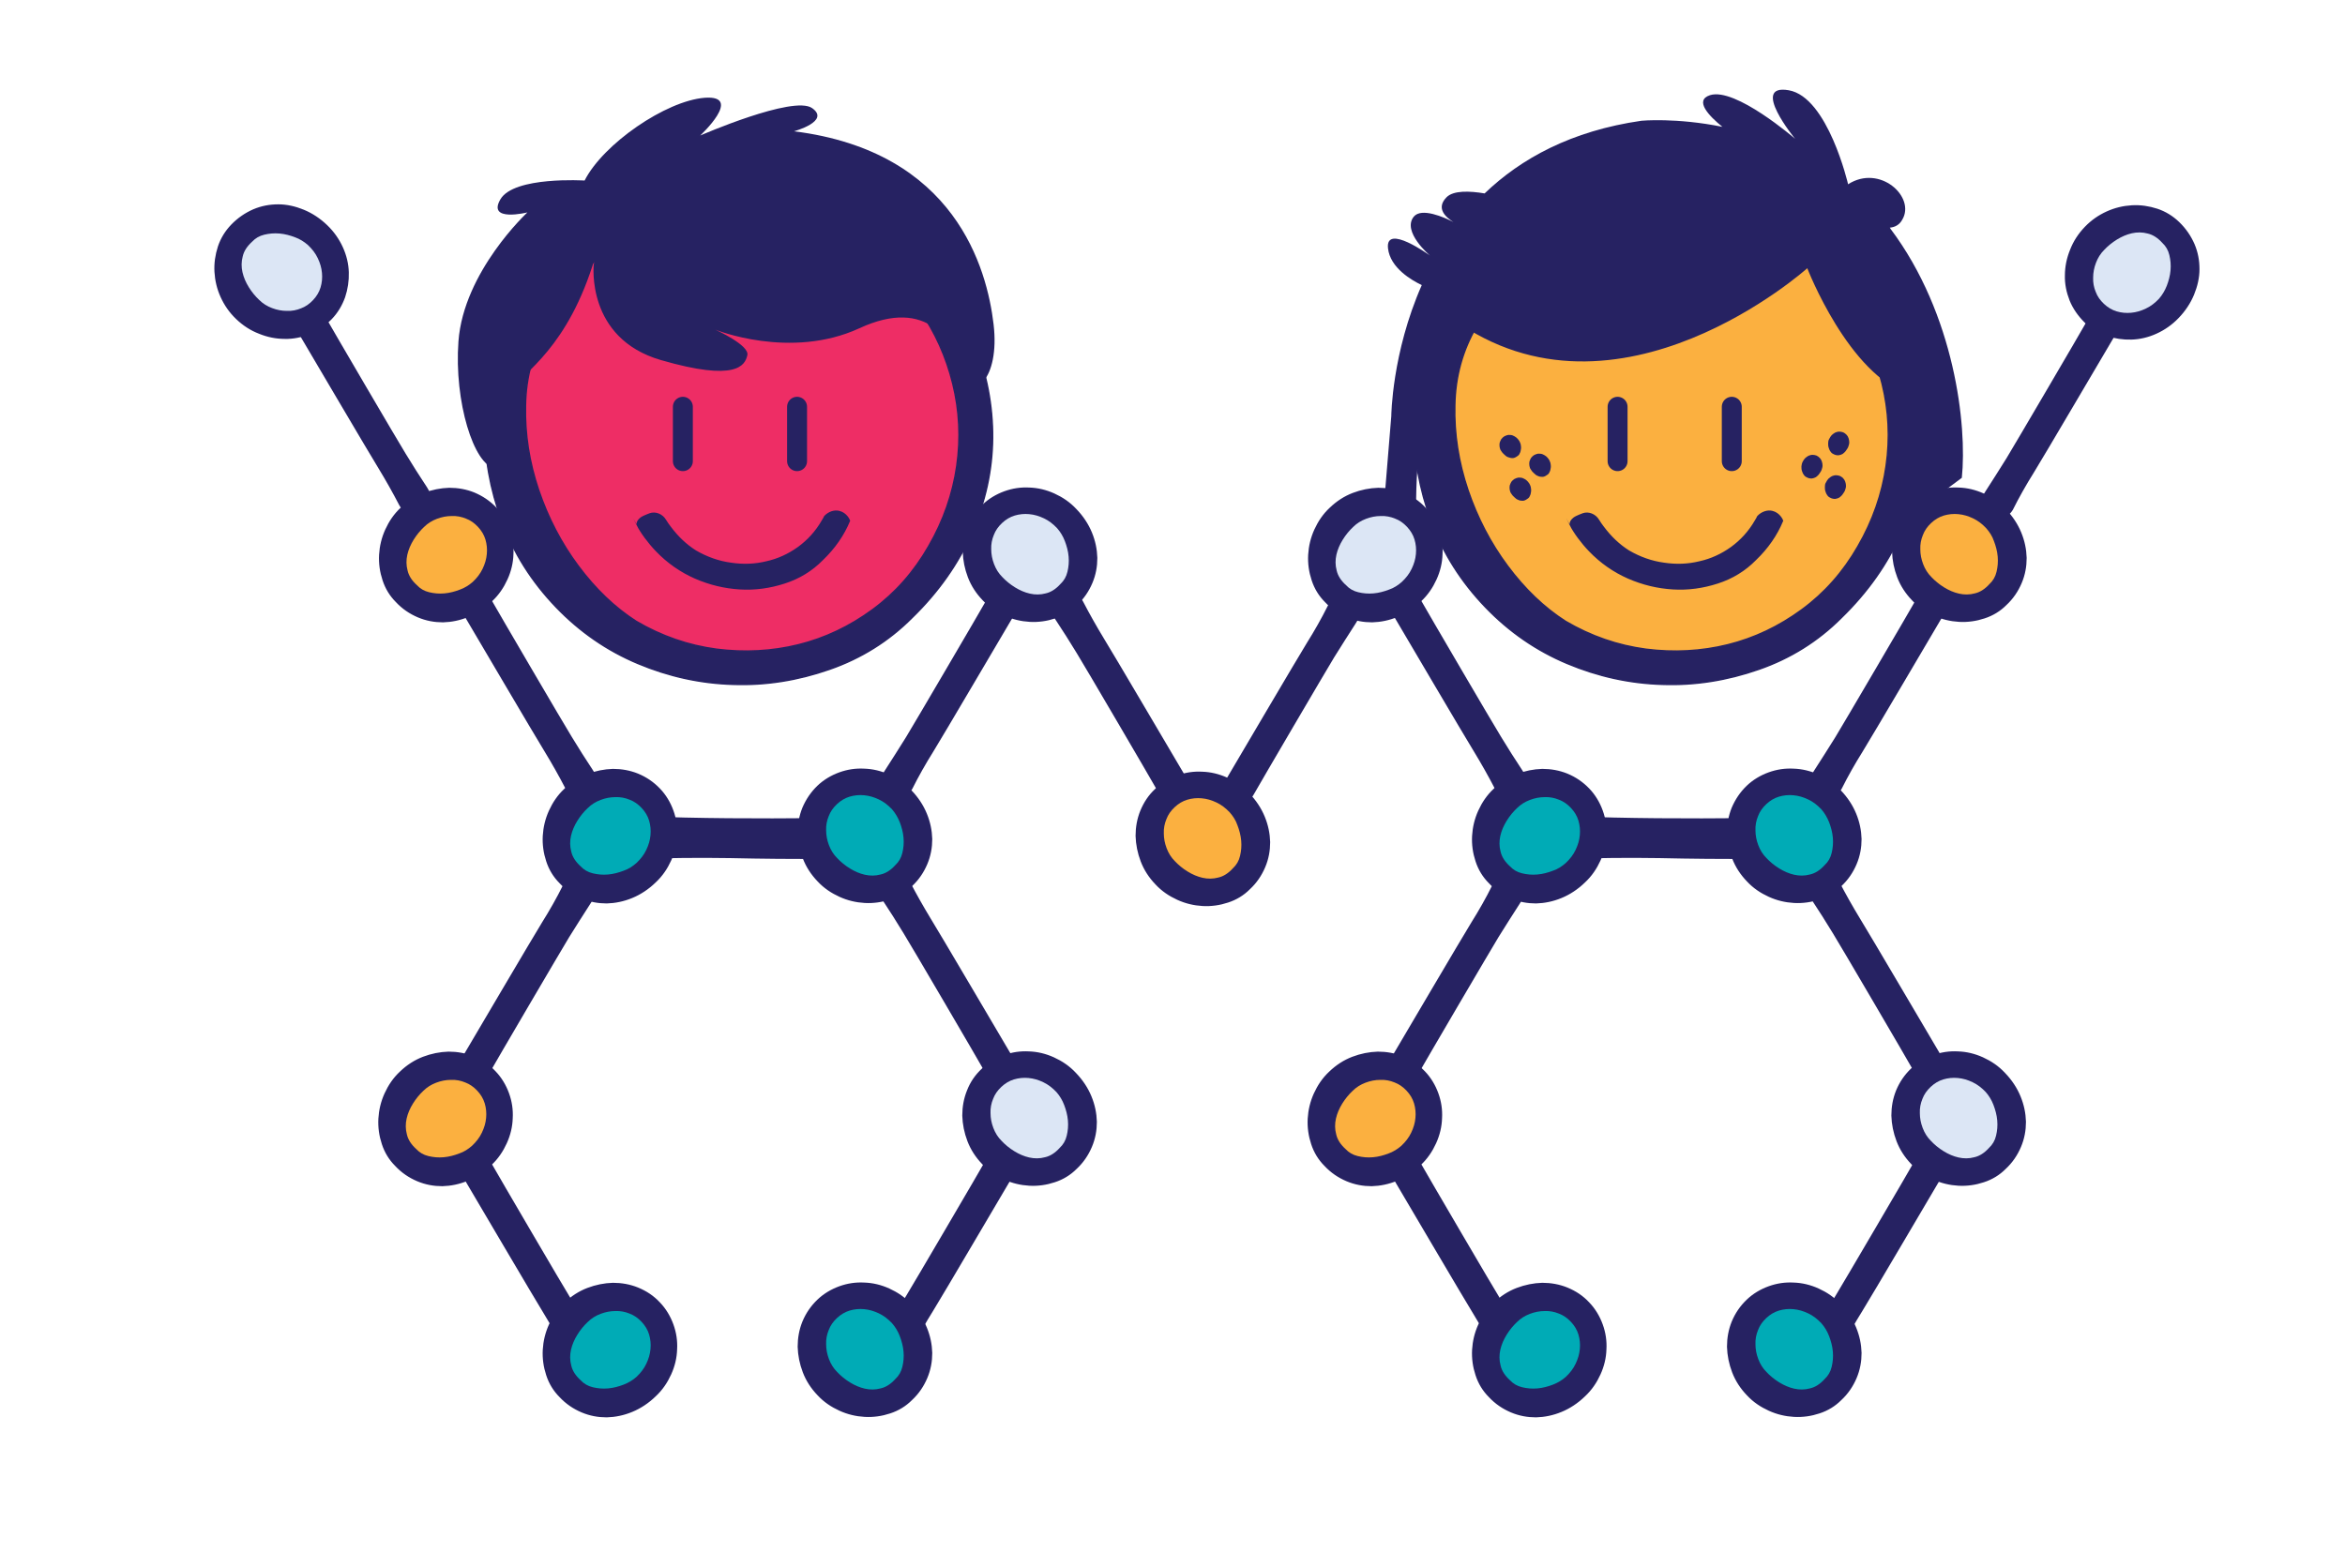 <svg xmlns="http://www.w3.org/2000/svg" xmlns:xlink="http://www.w3.org/1999/xlink" id="Layer_1" x="0px" y="0px" viewBox="0 0 1000 669" style="enable-background:new 0 0 1000 669;" xml:space="preserve"> <style type="text/css"> .st0{fill:#262262;stroke:#262262;stroke-width:3.095;stroke-miterlimit:10;} .st1{fill:#262262;stroke:#262262;stroke-width:2.413;stroke-miterlimit:10;} .st2{fill:#00ABB6;} .st3{fill:#DCE6F5;} .st4{fill:#FBB040;} .st5{fill:#262262;stroke:#262262;stroke-width:0.584;stroke-miterlimit:10;} .st6{fill:#EE2D65;} .st7{fill:#262262;stroke:#262262;stroke-width:1.036;stroke-miterlimit:10;} .st8{fill:#262262;stroke:#262262;stroke-width:8.504;stroke-linecap:round;stroke-miterlimit:10;} .st9{fill:#262262;} </style> <g> <path class="st0" d="M575.3,258.9c0.6,0.3,1.1,0.7,1.6,1c0.5,0.3,0.8,0.8,1,1.2c0.2,0.5,0.2,1,0.1,1.6c-0.1,0.6-0.5,1.4-1.2,2.4 c-3.1,4.8-6.2,9.7-9.2,14.5c-3,4.9-31.5,53.5-34.3,58.5c-1.3,2.3-2.6,3.7-3.8,4.2c-1.2,0.5-2.7,0.1-4.5-1.3 c-0.1-0.2-0.4-0.4-0.8-0.8c-0.4-0.4-0.7-0.9-1-1.4c-0.2-0.6-0.4-1.2-0.4-2s0.2-1.5,0.7-2.4c3.2-5.4,32-54.4,35.2-59.5 c3.2-5.1,6.2-10.4,8.9-15.8c0.5-0.8,1-1.4,1.6-1.7c0.6-0.3,1.2-0.4,1.9-0.3c0.7,0.1,1.3,0.3,2,0.6 C574,258.1,574.7,258.5,575.3,258.9z"></path> <path class="st0" d="M849.3,216.9c-0.6-0.3-1.1-0.7-1.6-1c-0.5-0.3-0.8-0.8-1-1.2c-0.2-0.5-0.2-1-0.1-1.6c0.1-0.6,0.5-1.4,1.2-2.4 c3.1-4.8,6.2-9.7,9.2-14.5c3-4.9,31.5-53.5,34.3-58.5c1.3-2.3,2.6-3.7,3.8-4.2c1.2-0.5,2.7-0.1,4.5,1.3c0.1,0.2,0.4,0.4,0.8,0.8 c0.4,0.4,0.7,0.9,1,1.4c0.2,0.6,0.4,1.2,0.4,2c0,0.7-0.2,1.5-0.7,2.4c-3.2,5.4-32,54.4-35.2,59.5c-3.2,5.1-6.2,10.4-8.9,15.8 c-0.5,0.8-1,1.4-1.6,1.7c-0.6,0.3-1.2,0.4-1.9,0.3c-0.7-0.1-1.3-0.3-2-0.6C850.6,217.6,849.9,217.2,849.3,216.9z"></path> <path class="st0" d="M644.3,577.3c-0.7,0.3-1.4,0.5-2,0.6c-0.7,0.1-1.3,0-1.9-0.3c-0.6-0.3-1.2-0.9-1.6-1.7 c-2.8-5.4-5.8-10.7-8.9-15.8c-3.2-5.1-32-54.1-35.2-59.5c-0.5-0.9-0.7-1.7-0.7-2.4c0-0.7,0.2-1.4,0.4-2c0.2-0.6,0.6-1.1,1-1.4 c0.4-0.4,0.7-0.7,0.8-0.8c1.8-1.4,3.2-1.9,4.5-1.3c1.2,0.5,2.5,1.9,3.8,4.2c2.8,5,31.3,53.7,34.3,58.5c3,4.9,6,9.7,9.2,14.5 c0.6,1,1,1.7,1.2,2.4c0.1,0.6,0.1,1.2-0.1,1.6c-0.2,0.5-0.5,0.9-1,1.2c-0.5,0.3-1,0.7-1.6,1C645.7,576.6,645,576.9,644.3,577.3z"></path> <path class="st0" d="M776.3,574.3c-0.6-0.3-1.1-0.7-1.6-1c-0.5-0.3-0.8-0.8-1-1.2c-0.2-0.5-0.2-1-0.1-1.6c0.1-0.6,0.5-1.4,1.2-2.4 c3.1-4.8,6.2-9.7,9.2-14.5c3-4.9,31.5-53.5,34.3-58.5c1.3-2.3,2.6-3.7,3.8-4.2c1.2-0.5,2.7-0.1,4.5,1.3c0.1,0.2,0.4,0.4,0.8,0.8 c0.4,0.4,0.7,0.9,1,1.4c0.2,0.6,0.4,1.2,0.4,2c0,0.7-0.2,1.5-0.7,2.4c-3.2,5.4-32,54.4-35.2,59.5c-3.2,5.1-6.2,10.4-8.9,15.8 c-0.5,0.8-1,1.4-1.6,1.7c-0.6,0.3-1.2,0.4-1.9,0.3c-0.7-0.1-1.3-0.3-2-0.6C777.6,575.1,776.9,574.7,776.3,574.3z"></path> <path class="st1" d="M659,356c0-1,0.1-1.9,0.2-2.8c0.1-0.8,0.6-1.6,1.2-2.2c0.7-0.6,1.7-1,3-1.3c1.3-0.3,3.3-0.4,5.8-0.3 c12.6,0.4,25.2,0.7,37.7,0.8c12.5,0.1,25.1,0.1,37.7-0.1c5.8,0,9.9,0.6,12.2,1.7c2.4,1.1,3.2,3.4,2.4,6.6c-0.2,0.3-0.4,0.8-0.7,1.6 c-0.3,0.8-0.9,1.6-1.7,2.3c-0.8,0.7-1.9,1.4-3.2,2c-1.3,0.6-3.1,0.9-5.3,0.9c-13.8,0-27.3-0.1-40.5-0.4 c-13.2-0.2-26.5-0.1-39.8,0.4c-2.1,0-3.7-0.3-5-0.8c-1.3-0.5-2.2-1.3-2.8-2.2c-0.6-0.9-1-1.9-1.1-3.1C659,358.2,659,357.1,659,356z "></path> <path class="st0" d="M606.7,217.5c2.4,2.5,4.2,5.5,5.4,8.8s1.7,6.7,1.5,10.1c-0.1,3.4-0.9,6.8-2.4,10.1c-1.5,3.3-3.5,6.3-6.3,8.9 c-2.9,2.8-6.1,4.9-9.5,6.3c-3.4,1.4-6.8,2.1-10.3,2.2c-3.4,0-6.8-0.6-10.1-2c-3.3-1.4-6.3-3.4-8.9-6.2c-2.4-2.4-4.2-5.3-5.3-8.7 c-1.1-3.3-1.6-6.8-1.4-10.3c0.2-3.5,1-6.9,2.5-10.2c1.5-3.3,3.5-6.3,6.2-8.8c2.8-2.7,5.9-4.7,9.3-6c3.4-1.3,6.9-2,10.4-2.1 c3.5,0,6.9,0.6,10.1,1.9C601.3,212.9,604.2,214.8,606.7,217.5z M597.8,248.2c1.8-1.7,3.2-3.5,4.2-5.6c1-2.1,1.6-4.1,1.8-6.3 c0.2-2.1,0-4.2-0.6-6.2c-0.6-2-1.7-3.8-3.2-5.4c-1.5-1.6-3.2-2.8-5.1-3.5c-1.9-0.8-4-1.2-6.1-1.1c-2.1,0-4.2,0.4-6.3,1.2 c-2.1,0.8-3.9,1.9-5.5,3.5c-1.6,1.5-3.1,3.3-4.4,5.4c-1.3,2.1-2.2,4.2-2.7,6.4c-0.5,2.2-0.5,4.5,0.1,6.7c0.5,2.3,1.9,4.4,4,6.3 c1.4,1.5,3.1,2.5,5.2,3c2.1,0.5,4.2,0.7,6.5,0.5c2.3-0.2,4.5-0.8,6.6-1.6C594.4,250.8,596.2,249.6,597.8,248.2z"></path> <path class="st0" d="M606.5,458c2.4,2.5,4.2,5.5,5.4,8.8c1.2,3.3,1.7,6.7,1.5,10.1c-0.1,3.4-0.9,6.8-2.4,10.1 c-1.5,3.3-3.5,6.3-6.3,8.9c-2.9,2.8-6.1,4.9-9.5,6.3c-3.4,1.4-6.8,2.1-10.3,2.2c-3.4,0-6.8-0.6-10.1-2c-3.3-1.4-6.3-3.4-8.9-6.2 c-2.4-2.4-4.2-5.3-5.3-8.7c-1.1-3.3-1.6-6.8-1.4-10.3c0.2-3.5,1-6.9,2.5-10.2c1.5-3.3,3.5-6.3,6.2-8.8c2.8-2.7,5.9-4.7,9.3-6 c3.4-1.3,6.9-2,10.4-2.1c3.5,0,6.9,0.6,10.1,1.9C601,453.4,603.9,455.3,606.5,458z M597.6,488.7c1.8-1.7,3.2-3.5,4.2-5.6 c1-2.1,1.6-4.1,1.8-6.3c0.2-2.1,0-4.2-0.6-6.2c-0.6-2-1.7-3.8-3.2-5.4c-1.5-1.6-3.2-2.8-5.1-3.5c-1.9-0.8-4-1.2-6.1-1.1 c-2.1,0-4.2,0.4-6.3,1.2c-2.1,0.8-3.9,1.9-5.5,3.5c-1.6,1.5-3.1,3.3-4.4,5.4c-1.3,2.1-2.2,4.2-2.7,6.4c-0.5,2.2-0.5,4.5,0.1,6.7 c0.5,2.3,1.9,4.4,4,6.3c1.4,1.5,3.1,2.5,5.2,3c2.1,0.5,4.2,0.7,6.5,0.5c2.3-0.2,4.5-0.8,6.6-1.6C594.1,491.3,596,490.1,597.6,488.7 z"></path> <path class="st0" d="M676.6,337.4c2.4,2.5,4.2,5.5,5.4,8.8s1.7,6.7,1.5,10.1c-0.1,3.4-0.9,6.8-2.4,10.1c-1.5,3.3-3.5,6.3-6.3,8.9 c-2.9,2.8-6.1,4.9-9.5,6.3c-3.4,1.4-6.8,2.1-10.3,2.2c-3.4,0-6.8-0.6-10.1-2c-3.3-1.4-6.3-3.4-8.9-6.2c-2.4-2.4-4.2-5.3-5.3-8.7 c-1.1-3.3-1.6-6.8-1.4-10.3c0.2-3.5,1-6.9,2.5-10.2c1.5-3.3,3.5-6.3,6.2-8.8c2.8-2.7,5.9-4.7,9.3-6c3.4-1.3,6.9-2,10.4-2.1 c3.5,0,6.9,0.6,10.1,1.9C671.2,332.8,674.1,334.8,676.6,337.4z M667.7,368.1c1.8-1.7,3.2-3.5,4.2-5.6c1-2.1,1.6-4.1,1.8-6.3 c0.2-2.1,0-4.2-0.6-6.2c-0.6-2-1.7-3.8-3.2-5.4c-1.5-1.6-3.2-2.8-5.1-3.5c-1.9-0.8-4-1.2-6.1-1.1c-2.1,0-4.2,0.4-6.3,1.2 c-2.1,0.8-3.9,1.9-5.5,3.5c-1.6,1.5-3.1,3.3-4.4,5.4c-1.3,2.1-2.2,4.2-2.7,6.4c-0.5,2.2-0.5,4.5,0.1,6.7c0.5,2.3,1.9,4.4,4,6.3 c1.4,1.5,3.1,2.5,5.2,3c2.1,0.5,4.2,0.7,6.5,0.5c2.3-0.2,4.5-0.8,6.6-1.6C664.3,370.7,666.1,369.5,667.7,368.1z"></path> <path class="st0" d="M816,456.9c2.5-2.4,5.5-4.2,8.8-5.4s6.7-1.7,10.1-1.5c3.4,0.1,6.8,0.9,10.1,2.4c3.3,1.5,6.3,3.5,8.9,6.3 c2.8,2.9,4.9,6.1,6.3,9.5c1.4,3.4,2.1,6.8,2.2,10.3c0,3.4-0.6,6.8-2,10.1c-1.4,3.3-3.4,6.3-6.2,8.9c-2.4,2.4-5.3,4.2-8.7,5.3 c-3.3,1.1-6.8,1.6-10.3,1.4c-3.5-0.2-6.9-1-10.2-2.5c-3.3-1.5-6.3-3.5-8.8-6.2c-2.7-2.8-4.7-5.9-6-9.3c-1.3-3.4-2-6.9-2.1-10.4 c0-3.5,0.6-6.9,1.9-10.1C811.4,462.3,813.4,459.4,816,456.9z M846.8,465.8c-1.7-1.8-3.5-3.2-5.6-4.2c-2.1-1-4.1-1.6-6.3-1.8 c-2.1-0.2-4.2,0-6.2,0.6c-2,0.6-3.8,1.7-5.4,3.2c-1.6,1.5-2.8,3.2-3.5,5.1c-0.8,1.9-1.2,4-1.1,6.1c0,2.1,0.4,4.2,1.2,6.3 c0.8,2.1,1.9,3.9,3.5,5.5c1.5,1.6,3.3,3.1,5.4,4.4c2.1,1.3,4.2,2.2,6.4,2.7c2.2,0.5,4.5,0.5,6.7-0.1c2.3-0.5,4.4-1.9,6.3-4 c1.5-1.4,2.5-3.1,3-5.2c0.5-2.1,0.7-4.2,0.5-6.5c-0.2-2.3-0.8-4.5-1.6-6.6C849.3,469.2,848.2,467.4,846.8,465.8z"></path> <path class="st0" d="M816.3,216.4c2.5-2.4,5.5-4.2,8.8-5.4c3.3-1.2,6.7-1.7,10.1-1.5c3.4,0.1,6.8,0.9,10.1,2.4 c3.3,1.5,6.3,3.5,8.9,6.3c2.8,2.9,4.9,6.1,6.3,9.5c1.4,3.4,2.1,6.8,2.2,10.3c0,3.4-0.6,6.8-2,10.1c-1.4,3.3-3.4,6.3-6.2,8.9 c-2.4,2.4-5.3,4.2-8.7,5.3c-3.3,1.1-6.8,1.6-10.3,1.4c-3.5-0.2-6.9-1-10.2-2.5c-3.3-1.5-6.3-3.5-8.8-6.2c-2.7-2.8-4.7-5.9-6-9.3 c-1.3-3.4-2-6.9-2.1-10.4c0-3.5,0.6-6.9,1.9-10.1C811.7,221.8,813.7,218.9,816.3,216.4z M847,225.3c-1.7-1.8-3.5-3.2-5.6-4.2 c-2.1-1-4.1-1.6-6.3-1.8c-2.1-0.2-4.2,0-6.2,0.6c-2,0.6-3.8,1.7-5.4,3.2c-1.6,1.5-2.8,3.2-3.5,5.1c-0.8,1.9-1.2,4-1.1,6.1 c0,2.1,0.4,4.2,1.2,6.3c0.8,2.1,1.9,3.9,3.5,5.5c1.5,1.6,3.3,3.1,5.4,4.4c2.1,1.3,4.2,2.2,6.4,2.7c2.2,0.5,4.5,0.5,6.7-0.1 c2.3-0.5,4.4-1.9,6.3-4c1.5-1.4,2.5-3.1,3-5.2c0.5-2.1,0.7-4.2,0.5-6.5c-0.2-2.3-0.8-4.5-1.6-6.6 C849.6,228.7,848.4,226.9,847,225.3z"></path> <path class="st0" d="M745.9,336.3c2.5-2.4,5.5-4.2,8.8-5.4s6.7-1.7,10.1-1.5c3.4,0.1,6.8,0.9,10.1,2.4c3.3,1.5,6.3,3.5,8.9,6.3 c2.8,2.9,4.9,6.1,6.3,9.5c1.4,3.4,2.1,6.8,2.2,10.3c0,3.4-0.6,6.8-2,10.1c-1.4,3.3-3.4,6.3-6.2,8.9c-2.4,2.4-5.3,4.2-8.7,5.3 c-3.3,1.1-6.8,1.6-10.3,1.4c-3.5-0.2-6.9-1-10.2-2.5c-3.3-1.5-6.3-3.5-8.8-6.2c-2.7-2.8-4.7-5.9-6-9.3c-1.3-3.4-2-6.9-2.1-10.4 c0-3.5,0.6-6.9,1.9-10.1C741.3,341.8,743.3,338.8,745.9,336.3z M776.7,345.2c-1.7-1.8-3.5-3.2-5.6-4.2c-2.1-1-4.1-1.6-6.3-1.8 c-2.1-0.2-4.2,0-6.2,0.6c-2,0.6-3.8,1.7-5.4,3.2c-1.6,1.5-2.8,3.2-3.5,5.1c-0.8,1.9-1.2,4-1.1,6.1c0,2.1,0.4,4.2,1.2,6.3 c0.8,2.1,1.9,3.9,3.5,5.5c1.5,1.6,3.3,3.1,5.4,4.4c2.1,1.3,4.2,2.2,6.4,2.7c2.2,0.5,4.5,0.5,6.7-0.1c2.3-0.5,4.4-1.9,6.3-4 c1.5-1.4,2.5-3.1,3-5.2c0.5-2.1,0.7-4.2,0.5-6.5c-0.2-2.3-0.8-4.5-1.6-6.6C779.2,348.7,778.1,346.8,776.7,345.2z"></path> <path class="st0" d="M776.3,335.9c-0.6-0.3-1.1-0.7-1.6-1c-0.5-0.3-0.8-0.8-1-1.2c-0.2-0.5-0.2-1-0.1-1.6c0.1-0.6,0.5-1.4,1.2-2.4 c3.1-4.8,6.2-9.7,9.2-14.5c3-4.9,31.5-53.5,34.3-58.5c1.3-2.3,2.6-3.7,3.8-4.2c1.2-0.5,2.7-0.1,4.5,1.3c0.1,0.2,0.4,0.4,0.8,0.8 c0.4,0.4,0.7,0.9,1,1.4c0.2,0.6,0.4,1.2,0.4,2c0,0.7-0.2,1.5-0.7,2.4c-3.2,5.4-32,54.4-35.2,59.5c-3.2,5.1-6.2,10.4-8.9,15.8 c-0.5,0.8-1,1.4-1.6,1.7c-0.6,0.3-1.2,0.4-1.9,0.3c-0.7-0.1-1.3-0.3-2-0.6C777.6,336.7,776.9,336.3,776.3,335.9z"></path> <path class="st0" d="M777.4,375.3c0.7-0.3,1.4-0.5,2-0.6c0.7-0.1,1.3,0,1.9,0.3c0.6,0.3,1.2,0.9,1.6,1.7c2.8,5.4,5.8,10.7,8.9,15.8 c3.2,5.1,32,54.1,35.2,59.5c0.5,0.9,0.7,1.7,0.7,2.4c0,0.7-0.2,1.4-0.4,2c-0.2,0.6-0.6,1.1-1,1.4c-0.4,0.4-0.7,0.7-0.8,0.8 c-1.8,1.4-3.2,1.9-4.5,1.3c-1.2-0.5-2.5-1.9-3.8-4.2c-2.8-5-31.3-53.7-34.3-58.5c-3-4.9-6-9.7-9.2-14.5c-0.6-1-1-1.7-1.2-2.4 c-0.1-0.6-0.1-1.2,0.1-1.6c0.2-0.5,0.5-0.9,1-1.2c0.5-0.3,1-0.7,1.6-1C776,375.9,776.7,375.6,777.4,375.3z"></path> <path class="st0" d="M645.4,378.2c0.6,0.3,1.1,0.7,1.6,1c0.5,0.3,0.8,0.8,1,1.2c0.2,0.5,0.2,1,0.1,1.6c-0.1,0.6-0.5,1.4-1.2,2.4 c-3.1,4.8-6.2,9.7-9.2,14.5c-3,4.9-31.5,53.5-34.3,58.5c-1.3,2.3-2.6,3.7-3.8,4.2c-1.2,0.5-2.7,0.1-4.5-1.3 c-0.1-0.2-0.4-0.4-0.8-0.8c-0.4-0.4-0.7-0.9-1-1.4c-0.2-0.6-0.4-1.2-0.4-2s0.2-1.5,0.7-2.4c3.2-5.4,32-54.4,35.2-59.5 c3.2-5.1,6.2-10.4,8.9-15.8c0.5-0.8,1-1.4,1.6-1.7c0.6-0.3,1.2-0.4,1.9-0.3c0.7,0.1,1.3,0.3,2,0.6 C644.1,377.5,644.7,377.8,645.4,378.2z"></path> <path class="st0" d="M644.3,337c-0.7,0.3-1.4,0.5-2,0.6c-0.7,0.1-1.3,0-1.9-0.3c-0.6-0.3-1.2-0.9-1.6-1.7 c-2.8-5.4-5.8-10.7-8.9-15.8c-3.2-5.1-32-54.1-35.2-59.5c-0.5-0.9-0.7-1.7-0.7-2.4s0.2-1.4,0.4-2c0.2-0.6,0.6-1.1,1-1.4 c0.4-0.4,0.7-0.7,0.8-0.8c1.8-1.4,3.2-1.9,4.5-1.3c1.2,0.5,2.5,1.9,3.8,4.2c2.8,5,31.3,53.7,34.3,58.5c3,4.9,6,9.7,9.2,14.5 c0.6,1,1,1.7,1.2,2.4c0.1,0.6,0.1,1.2-0.1,1.6c-0.2,0.5-0.5,0.9-1,1.2c-0.5,0.3-1,0.7-1.6,1C645.7,336.3,645,336.7,644.3,337z"></path> <path class="st2" d="M776.7,345.2c-1.7-1.8-3.5-3.2-5.6-4.2c-2.1-1-4.1-1.6-6.3-1.8c-2.1-0.2-4.2,0-6.2,0.6c-2,0.6-3.8,1.7-5.4,3.2 c-1.6,1.5-2.8,3.2-3.5,5.1c-0.8,1.9-1.2,4-1.1,6.1c0,2.1,0.4,4.2,1.2,6.3c0.8,2.1,1.9,3.9,3.5,5.5c1.5,1.6,3.3,3.1,5.4,4.4 c2.1,1.3,4.2,2.2,6.4,2.7c2.2,0.5,4.5,0.5,6.7-0.1c2.3-0.5,4.4-1.9,6.3-4c1.5-1.4,2.5-3.1,3-5.2c0.5-2.1,0.7-4.2,0.5-6.5 c-0.2-2.3-0.8-4.5-1.6-6.6C779.2,348.7,778.1,346.8,776.7,345.2z"></path> <path class="st3" d="M846.8,465.8c-1.7-1.8-3.5-3.2-5.6-4.2c-2.1-1-4.1-1.6-6.3-1.8c-2.1-0.2-4.2,0-6.2,0.6c-2,0.6-3.8,1.7-5.4,3.2 c-1.6,1.5-2.8,3.2-3.5,5.1c-0.8,1.9-1.2,4-1.1,6.1c0,2.1,0.4,4.2,1.2,6.3c0.8,2.1,1.9,3.9,3.5,5.5c1.5,1.6,3.3,3.1,5.4,4.4 c2.1,1.3,4.2,2.2,6.4,2.7c2.2,0.5,4.5,0.5,6.7-0.1c2.3-0.5,4.4-1.9,6.3-4c1.5-1.4,2.5-3.1,3-5.2c0.5-2.1,0.7-4.2,0.5-6.5 c-0.2-2.3-0.8-4.5-1.6-6.6C849.3,469.2,848.2,467.4,846.8,465.8z"></path> <path class="st3" d="M597.8,248.2c1.8-1.7,3.2-3.5,4.2-5.6c1-2.1,1.6-4.1,1.8-6.3c0.2-2.1,0-4.2-0.6-6.2c-0.6-2-1.7-3.8-3.2-5.4 c-1.5-1.6-3.2-2.8-5.1-3.5c-1.9-0.8-4-1.2-6.1-1.1c-2.1,0-4.2,0.4-6.3,1.2c-2.1,0.8-3.9,1.9-5.5,3.5c-1.6,1.5-3.1,3.3-4.4,5.4 c-1.3,2.1-2.2,4.2-2.7,6.4c-0.5,2.2-0.5,4.5,0.1,6.7c0.5,2.3,1.9,4.4,4,6.3c1.4,1.5,3.1,2.5,5.2,3c2.1,0.5,4.2,0.7,6.5,0.5 c2.3-0.2,4.5-0.8,6.6-1.6C594.4,250.8,596.2,249.6,597.8,248.2z"></path> <path class="st4" d="M847,225.3c-1.7-1.8-3.5-3.2-5.6-4.2c-2.1-1-4.1-1.6-6.3-1.8c-2.1-0.2-4.2,0-6.2,0.6c-2,0.6-3.8,1.7-5.4,3.2 c-1.6,1.5-2.8,3.2-3.5,5.1c-0.8,1.9-1.2,4-1.1,6.1c0,2.1,0.4,4.2,1.2,6.3c0.8,2.1,1.9,3.9,3.5,5.5c1.5,1.6,3.3,3.1,5.4,4.4 c2.1,1.3,4.2,2.2,6.4,2.7c2.2,0.5,4.5,0.5,6.7-0.1c2.3-0.5,4.4-1.9,6.3-4c1.5-1.4,2.5-3.1,3-5.2c0.5-2.1,0.7-4.2,0.5-6.5 c-0.2-2.3-0.8-4.5-1.6-6.6C849.6,228.7,848.4,226.9,847,225.3z"></path> <path class="st4" d="M597.6,488.7c1.8-1.7,3.2-3.5,4.2-5.6c1-2.1,1.6-4.1,1.8-6.3c0.2-2.1,0-4.2-0.6-6.2c-0.6-2-1.7-3.8-3.2-5.4 c-1.5-1.6-3.2-2.8-5.1-3.5c-1.9-0.8-4-1.2-6.1-1.1c-2.1,0-4.2,0.4-6.3,1.2c-2.1,0.8-3.9,1.9-5.5,3.5c-1.6,1.5-3.1,3.3-4.4,5.4 c-1.3,2.1-2.2,4.2-2.7,6.4c-0.5,2.2-0.5,4.5,0.1,6.7c0.5,2.3,1.9,4.4,4,6.3c1.4,1.5,3.1,2.5,5.2,3c2.1,0.5,4.2,0.7,6.5,0.5 c2.3-0.2,4.5-0.8,6.6-1.6C594.1,491.3,596,490.1,597.6,488.7z"></path> <path class="st0" d="M884,127.6c-1.3-3.3-2-6.7-1.9-10.1c0-3.5,0.7-7,2.1-10.4c1.3-3.4,3.3-6.5,6-9.3c2.6-2.7,5.5-4.7,8.8-6.2 c3.3-1.5,6.7-2.3,10.2-2.5c3.5-0.2,6.9,0.3,10.3,1.4c3.3,1.1,6.2,2.9,8.7,5.3c2.8,2.7,4.8,5.7,6.2,8.9c1.4,3.3,2,6.6,2,10.1 c0,3.4-0.8,6.9-2.2,10.3c-1.4,3.4-3.5,6.6-6.3,9.5c-2.6,2.7-5.6,4.8-8.9,6.3c-3.3,1.5-6.7,2.3-10.1,2.4c-3.4,0.1-6.8-0.4-10.1-1.5 c-3.3-1.2-6.2-2.9-8.8-5.4C887.3,133.7,885.3,130.8,884,127.6z M924.1,121.8c0.9-2.1,1.4-4.3,1.6-6.6c0.2-2.3,0-4.4-0.5-6.5 c-0.5-2.1-1.6-3.8-3-5.2c-2-2.1-4.1-3.5-6.3-4c-2.3-0.5-4.5-0.6-6.7-0.1s-4.4,1.4-6.4,2.7c-2.1,1.3-3.9,2.8-5.4,4.4 c-1.5,1.6-2.7,3.5-3.5,5.5c-0.8,2.1-1.2,4.2-1.2,6.3c0,2.1,0.4,4.2,1.1,6.1c0.8,1.9,2,3.6,3.5,5.1c1.6,1.5,3.4,2.5,5.4,3.2 c2,0.6,4.1,0.8,6.2,0.6c2.1-0.2,4.2-0.8,6.3-1.8c2.1-1,3.9-2.4,5.6-4.2C922.1,125.8,923.2,123.9,924.1,121.8z"></path> <path class="st3" d="M920.7,127.4c-1.7,1.8-3.5,3.2-5.6,4.2c-2.1,1-4.1,1.6-6.3,1.8c-2.1,0.2-4.2,0-6.2-0.6c-2-0.6-3.8-1.7-5.4-3.2 c-1.6-1.5-2.8-3.2-3.5-5.1c-0.8-1.9-1.2-4-1.1-6.1c0-2.1,0.4-4.2,1.2-6.3c0.8-2.1,1.9-3.9,3.5-5.5c1.5-1.6,3.3-3.1,5.4-4.4 c2.1-1.3,4.2-2.2,6.4-2.7s4.5-0.5,6.7,0.1c2.3,0.5,4.4,1.9,6.3,4c1.5,1.4,2.5,3.1,3,5.2c0.5,2.1,0.7,4.2,0.5,6.5 c-0.2,2.3-0.8,4.5-1.6,6.6C923.2,123.9,922.1,125.8,920.7,127.4z"></path> <path class="st2" d="M667.7,368.1c1.8-1.7,3.2-3.5,4.2-5.6c1-2.1,1.6-4.1,1.8-6.3c0.2-2.1,0-4.2-0.6-6.2c-0.6-2-1.7-3.8-3.2-5.4 c-1.5-1.6-3.2-2.8-5.1-3.5c-1.9-0.8-4-1.2-6.1-1.1c-2.1,0-4.2,0.4-6.3,1.2c-2.1,0.8-3.9,1.9-5.5,3.5c-1.6,1.5-3.1,3.3-4.4,5.4 c-1.3,2.1-2.2,4.2-2.7,6.4c-0.5,2.2-0.5,4.5,0.1,6.7c0.5,2.3,1.9,4.4,4,6.3c1.4,1.5,3.1,2.5,5.2,3c2.1,0.5,4.2,0.7,6.5,0.5 c2.3-0.2,4.5-0.8,6.6-1.6C664.3,370.7,666.1,369.5,667.7,368.1z"></path> <path class="st0" d="M676.6,556.6c2.4,2.5,4.2,5.5,5.4,8.8s1.7,6.7,1.5,10.1c-0.1,3.4-0.9,6.8-2.4,10.1c-1.5,3.3-3.5,6.3-6.3,8.9 c-2.9,2.8-6.1,4.9-9.5,6.3c-3.4,1.4-6.8,2.1-10.3,2.2c-3.4,0-6.8-0.6-10.1-2c-3.3-1.4-6.3-3.4-8.9-6.2c-2.4-2.4-4.2-5.3-5.3-8.7 c-1.1-3.3-1.6-6.8-1.4-10.3c0.2-3.5,1-6.9,2.5-10.2c1.5-3.3,3.5-6.3,6.2-8.8c2.8-2.7,5.9-4.7,9.3-6c3.4-1.3,6.9-2,10.4-2.1 c3.5,0,6.9,0.6,10.1,1.9C671.2,552,674.1,553.9,676.6,556.6z M667.7,587.3c1.8-1.7,3.2-3.5,4.2-5.6c1-2.1,1.6-4.1,1.8-6.3 c0.2-2.1,0-4.2-0.6-6.2c-0.6-2-1.7-3.8-3.2-5.4c-1.5-1.6-3.2-2.8-5.1-3.5c-1.9-0.8-4-1.2-6.1-1.1c-2.1,0-4.2,0.4-6.3,1.2 c-2.1,0.8-3.9,1.9-5.5,3.5c-1.6,1.5-3.1,3.3-4.4,5.4c-1.3,2.1-2.2,4.2-2.7,6.4c-0.5,2.2-0.5,4.5,0.1,6.7c0.5,2.3,1.9,4.4,4,6.3 c1.4,1.5,3.1,2.5,5.2,3c2.1,0.5,4.2,0.7,6.5,0.5c2.3-0.2,4.5-0.8,6.6-1.6C664.3,589.8,666.1,588.7,667.7,587.3z"></path> <path class="st0" d="M745.9,555.5c2.5-2.4,5.5-4.2,8.8-5.4s6.7-1.7,10.1-1.5c3.4,0.1,6.8,0.9,10.1,2.4c3.3,1.5,6.3,3.5,8.9,6.3 c2.8,2.9,4.9,6.1,6.3,9.5c1.4,3.4,2.1,6.8,2.2,10.3c0,3.4-0.6,6.8-2,10.1c-1.4,3.3-3.4,6.3-6.2,8.9c-2.4,2.4-5.3,4.2-8.7,5.3 c-3.3,1.1-6.8,1.6-10.3,1.4c-3.5-0.2-6.9-1-10.2-2.5c-3.3-1.5-6.3-3.5-8.8-6.2c-2.7-2.8-4.7-5.9-6-9.3c-1.3-3.4-2-6.9-2.1-10.4 c0-3.5,0.6-6.9,1.9-10.1C741.3,560.9,743.3,558,745.9,555.5z M776.7,564.4c-1.7-1.8-3.5-3.2-5.6-4.2c-2.1-1-4.1-1.6-6.3-1.8 c-2.1-0.2-4.2,0-6.2,0.6c-2,0.6-3.8,1.7-5.4,3.2c-1.6,1.5-2.8,3.2-3.5,5.1c-0.8,1.9-1.2,4-1.1,6.1c0,2.1,0.4,4.2,1.2,6.3 c0.8,2.1,1.9,3.9,3.5,5.5c1.5,1.6,3.3,3.1,5.4,4.4c2.1,1.3,4.2,2.2,6.4,2.7c2.2,0.5,4.5,0.5,6.7-0.1c2.3-0.5,4.4-1.9,6.3-4 c1.5-1.4,2.5-3.1,3-5.2c0.5-2.1,0.7-4.2,0.5-6.5c-0.2-2.3-0.8-4.5-1.6-6.6C779.2,567.8,778.1,566,776.7,564.4z"></path> <path class="st2" d="M776.7,564.4c-1.7-1.8-3.5-3.2-5.6-4.2c-2.1-1-4.1-1.6-6.3-1.8c-2.1-0.2-4.2,0-6.2,0.6c-2,0.6-3.8,1.7-5.4,3.2 c-1.6,1.5-2.8,3.2-3.5,5.1c-0.8,1.9-1.2,4-1.1,6.1c0,2.1,0.4,4.2,1.2,6.3c0.8,2.1,1.9,3.9,3.5,5.5c1.5,1.6,3.3,3.1,5.4,4.4 c2.1,1.3,4.2,2.2,6.4,2.7c2.2,0.5,4.5,0.5,6.7-0.1c2.3-0.5,4.4-1.9,6.3-4c1.5-1.4,2.5-3.1,3-5.2c0.5-2.1,0.7-4.2,0.5-6.5 c-0.2-2.3-0.8-4.5-1.6-6.6C779.2,567.8,778.1,566,776.7,564.4z"></path> <path class="st2" d="M667.7,587.3c1.8-1.7,3.2-3.5,4.2-5.6c1-2.1,1.6-4.1,1.8-6.3c0.2-2.1,0-4.2-0.6-6.2c-0.6-2-1.7-3.8-3.2-5.4 c-1.5-1.6-3.2-2.8-5.1-3.5c-1.9-0.8-4-1.2-6.1-1.1c-2.1,0-4.2,0.4-6.3,1.2c-2.1,0.8-3.9,1.9-5.5,3.5c-1.6,1.5-3.1,3.3-4.4,5.4 c-1.3,2.1-2.2,4.2-2.7,6.4c-0.5,2.2-0.5,4.5,0.1,6.7c0.5,2.3,1.9,4.4,4,6.3c1.4,1.5,3.1,2.5,5.2,3c2.1,0.5,4.2,0.7,6.5,0.5 c2.3-0.2,4.5-0.8,6.6-1.6C664.3,589.8,666.1,588.7,667.7,587.3z"></path> <path class="st4" d="M667.6,265c10.9,6.4,22.3,10.3,34.3,11.9c11.9,1.5,23.6,0.9,34.9-1.9c11.3-2.8,21.8-7.8,31.5-14.9 c9.7-7.1,17.7-16.1,24-27.1c6.3-10.9,10.3-22.4,12-34.3c1.7-11.9,1.1-23.6-1.7-35c-2.8-11.4-7.5-22-14.3-31.7 c-6.7-9.7-15.1-17.5-25.1-23.4c-10-5.9-21.2-10.4-33.7-13.6c-12.5-3.2-24.8-4-37-2.5s-23.8,5.8-34.9,13 c-11.1,7.2-20.4,18.5-27.9,33.7c-6,10.2-9.1,21.5-9.3,33.7c-0.3,12.2,1.6,24.2,5.6,36.1c4,11.8,9.6,22.6,16.9,32.4 C650.2,251.2,658.4,259.1,667.6,265z"></path> <path class="st5" d="M635.9,105c10.3-10,22.2-17.4,35.5-22.3c13.3-4.9,26.8-7.2,40.5-7c13.7,0.3,27.2,3.1,40.3,8.6 c13.1,5.5,24.8,13.6,35.1,24.2c11,11.4,19.2,23.9,24.5,37.4c5.3,13.5,7.9,27.2,7.8,40.9c-0.1,13.8-3.1,27.2-8.8,40.4 c-5.8,13.2-14.3,25.3-25.6,36.3c-10,10-21.7,17.3-35.2,22c-13.5,4.7-27.2,6.9-41.1,6.4c-13.9-0.4-27.5-3.4-40.6-8.9 c-13.1-5.5-24.7-13.5-34.8-24c-10.4-10.8-18.2-23.1-23.2-36.7c-5-13.6-7.5-27.4-7.3-41.4c0.1-13.9,3-27.5,8.6-40.7 C617,127.2,625.2,115.4,635.9,105z M667.6,265c10.9,6.4,22.3,10.3,34.3,11.9c11.9,1.5,23.6,0.9,34.9-1.9 c11.3-2.8,21.8-7.8,31.5-14.9c9.7-7.1,17.7-16.1,24-27.1c6.3-10.9,10.3-22.4,12-34.3c1.7-11.9,1.1-23.6-1.7-35 c-2.8-11.4-7.5-22-14.3-31.7c-6.7-9.7-15.1-17.5-25.1-23.4c-10-5.9-21.2-10.4-33.7-13.6c-12.5-3.2-24.8-4-37-2.5s-23.8,5.8-34.9,13 c-11.1,7.2-20.4,18.5-27.9,33.7c-6,10.2-9.1,21.5-9.3,33.7c-0.3,12.2,1.6,24.2,5.6,36.1c4,11.8,9.6,22.6,16.9,32.4 C650.2,251.2,658.4,259.1,667.6,265z"></path> <path class="st0" d="M177.1,216.1c-0.7,0.3-1.4,0.5-2,0.6c-0.7,0.1-1.3,0-1.9-0.3c-0.6-0.3-1.2-0.9-1.6-1.7 c-2.8-5.4-5.8-10.7-8.9-15.8c-3.2-5.1-32-54.1-35.2-59.5c-0.5-0.9-0.7-1.7-0.7-2.4s0.2-1.4,0.4-2c0.2-0.6,0.6-1.1,1-1.4 c0.4-0.4,0.7-0.7,0.8-0.8c1.8-1.4,3.2-1.9,4.5-1.3c1.2,0.5,2.5,1.9,3.8,4.2c2.8,5,31.3,53.7,34.3,58.5c3,4.9,6,9.7,9.2,14.5 c0.6,1,1,1.7,1.2,2.4c0.1,0.6,0.1,1.2-0.1,1.6c-0.2,0.5-0.5,0.9-1,1.2c-0.5,0.3-1,0.7-1.6,1C178.4,215.4,177.8,215.7,177.1,216.1z"></path> <path class="st0" d="M455,255.9c0.7-0.3,1.4-0.5,2-0.6c0.7-0.1,1.3,0,1.9,0.3c0.6,0.3,1.2,0.9,1.6,1.7c2.8,5.4,5.8,10.7,8.9,15.8 c3.2,5.1,32,54.1,35.2,59.5c0.5,0.9,0.7,1.7,0.7,2.4c0,0.7-0.2,1.4-0.4,2c-0.2,0.6-0.6,1.1-1,1.4c-0.4,0.4-0.7,0.7-0.8,0.8 c-1.8,1.4-3.2,1.9-4.5,1.3c-1.2-0.5-2.5-1.9-3.8-4.2c-2.8-5-31.3-53.7-34.3-58.5c-3-4.9-6-9.7-9.2-14.5c-0.6-1-1-1.7-1.2-2.4 c-0.1-0.6-0.1-1.2,0.1-1.6c0.2-0.5,0.5-0.9,1-1.2c0.5-0.3,1-0.7,1.6-1C453.7,256.6,454.3,256.3,455,255.9z"></path> <path class="st0" d="M248,577.3c-0.7,0.3-1.4,0.5-2,0.6c-0.7,0.1-1.3,0-1.9-0.3c-0.6-0.3-1.2-0.9-1.6-1.7 c-2.8-5.4-5.8-10.7-8.9-15.8c-3.2-5.1-32-54.1-35.2-59.5c-0.5-0.9-0.7-1.7-0.7-2.4c0-0.7,0.2-1.4,0.4-2c0.2-0.6,0.6-1.1,1-1.4 c0.4-0.4,0.7-0.7,0.8-0.8c1.8-1.4,3.2-1.9,4.5-1.3c1.2,0.5,2.5,1.9,3.8,4.2c2.8,5,31.3,53.7,34.3,58.5c3,4.9,6,9.7,9.2,14.5 c0.6,1,1,1.7,1.2,2.4c0.1,0.6,0.1,1.2-0.1,1.6c-0.2,0.5-0.5,0.9-1,1.2c-0.5,0.3-1,0.7-1.6,1C249.4,576.6,248.7,576.9,248,577.3z"></path> <path class="st0" d="M380,574.3c-0.6-0.3-1.1-0.7-1.6-1c-0.5-0.3-0.8-0.8-1-1.2c-0.2-0.5-0.2-1-0.1-1.6c0.1-0.6,0.5-1.4,1.2-2.4 c3.1-4.8,6.2-9.7,9.2-14.5c3-4.9,31.5-53.5,34.3-58.5c1.3-2.3,2.6-3.7,3.8-4.2c1.2-0.5,2.7-0.1,4.5,1.3c0.1,0.2,0.4,0.4,0.8,0.8 c0.4,0.4,0.7,0.9,1,1.4c0.2,0.6,0.4,1.2,0.4,2c0,0.7-0.2,1.5-0.7,2.4c-3.2,5.4-32,54.4-35.2,59.5c-3.2,5.1-6.2,10.4-8.9,15.8 c-0.5,0.8-1,1.4-1.6,1.7c-0.6,0.3-1.2,0.4-1.9,0.3c-0.7-0.1-1.3-0.3-2-0.6C381.3,575.1,380.7,574.7,380,574.3z"></path> <path class="st1" d="M262.7,356c0-1,0.1-1.9,0.2-2.8c0.1-0.8,0.6-1.6,1.2-2.2c0.7-0.6,1.7-1,3-1.3c1.3-0.3,3.3-0.4,5.8-0.3 c12.6,0.4,25.2,0.7,37.7,0.8c12.5,0.1,25.1,0.1,37.7-0.1c5.8,0,9.9,0.6,12.2,1.7c2.4,1.1,3.2,3.4,2.4,6.6c-0.2,0.3-0.4,0.8-0.7,1.6 c-0.3,0.8-0.9,1.6-1.7,2.3c-0.8,0.7-1.9,1.4-3.2,2c-1.3,0.6-3.1,0.9-5.3,0.9c-13.8,0-27.3-0.1-40.5-0.4 c-13.2-0.2-26.5-0.1-39.8,0.4c-2.1,0-3.7-0.3-5-0.8c-1.3-0.5-2.2-1.3-2.8-2.2c-0.6-0.9-1-1.9-1.1-3.1 C262.8,358.2,262.7,357.1,262.7,356z"></path> <path class="st0" d="M210.5,217.5c2.4,2.5,4.2,5.5,5.4,8.8c1.2,3.3,1.7,6.7,1.5,10.1c-0.1,3.4-0.9,6.8-2.4,10.1 c-1.5,3.3-3.5,6.3-6.3,8.9c-2.9,2.8-6.1,4.9-9.5,6.3c-3.4,1.4-6.8,2.1-10.3,2.2c-3.4,0-6.8-0.6-10.1-2c-3.3-1.4-6.3-3.4-8.9-6.2 c-2.4-2.4-4.2-5.3-5.3-8.7c-1.1-3.3-1.6-6.8-1.4-10.3c0.2-3.5,1-6.9,2.5-10.2c1.5-3.3,3.5-6.3,6.2-8.8c2.8-2.7,5.9-4.7,9.3-6 c3.4-1.3,6.9-2,10.4-2.1c3.5,0,6.9,0.6,10.1,1.9C205,212.9,207.9,214.8,210.5,217.5z M201.6,248.2c1.8-1.7,3.2-3.5,4.2-5.6 c1-2.1,1.6-4.1,1.8-6.3c0.2-2.1,0-4.2-0.6-6.2c-0.6-2-1.7-3.8-3.2-5.4c-1.5-1.6-3.2-2.8-5.1-3.5c-1.9-0.8-4-1.2-6.1-1.1 c-2.1,0-4.2,0.4-6.3,1.2c-2.1,0.8-3.9,1.9-5.5,3.5c-1.6,1.5-3.1,3.3-4.4,5.4c-1.3,2.1-2.2,4.2-2.7,6.4c-0.5,2.2-0.5,4.5,0.1,6.7 c0.5,2.3,1.9,4.4,4,6.3c1.4,1.5,3.1,2.5,5.2,3c2.1,0.5,4.2,0.7,6.5,0.5c2.3-0.2,4.5-0.8,6.6-1.6C198.1,250.8,200,249.6,201.6,248.2 z"></path> <path class="st0" d="M210.2,458c2.4,2.5,4.2,5.5,5.4,8.8c1.2,3.3,1.7,6.7,1.5,10.1c-0.1,3.4-0.9,6.8-2.4,10.1 c-1.5,3.3-3.5,6.3-6.3,8.9c-2.9,2.8-6.1,4.9-9.5,6.3c-3.4,1.4-6.8,2.1-10.3,2.2c-3.4,0-6.8-0.6-10.1-2c-3.3-1.4-6.3-3.4-8.9-6.2 c-2.4-2.4-4.2-5.3-5.3-8.7c-1.1-3.3-1.6-6.8-1.4-10.3c0.2-3.5,1-6.9,2.5-10.2c1.5-3.3,3.5-6.3,6.2-8.8c2.8-2.7,5.9-4.7,9.3-6 c3.4-1.3,6.9-2,10.4-2.1c3.5,0,6.9,0.6,10.1,1.9C204.8,453.4,207.7,455.3,210.2,458z M201.3,488.7c1.8-1.7,3.2-3.5,4.2-5.6 c1-2.1,1.6-4.1,1.8-6.3c0.2-2.1,0-4.2-0.6-6.2c-0.6-2-1.7-3.8-3.2-5.4c-1.5-1.6-3.2-2.8-5.1-3.5c-1.9-0.8-4-1.2-6.1-1.1 c-2.1,0-4.2,0.4-6.3,1.2c-2.1,0.8-3.9,1.9-5.5,3.5c-1.6,1.5-3.1,3.3-4.4,5.4c-1.3,2.1-2.2,4.2-2.7,6.4c-0.5,2.2-0.5,4.5,0.1,6.7 c0.5,2.3,1.9,4.4,4,6.3c1.4,1.5,3.1,2.5,5.2,3c2.1,0.5,4.2,0.7,6.5,0.5c2.3-0.2,4.5-0.8,6.6-1.6 C197.9,491.3,199.7,490.1,201.3,488.7z"></path> <path class="st0" d="M280.3,337.4c2.4,2.5,4.2,5.5,5.4,8.8c1.2,3.3,1.7,6.7,1.5,10.1c-0.1,3.4-0.9,6.8-2.4,10.1 c-1.5,3.3-3.5,6.3-6.3,8.9c-2.9,2.8-6.1,4.9-9.5,6.3c-3.4,1.4-6.8,2.1-10.3,2.2c-3.4,0-6.8-0.6-10.1-2c-3.3-1.4-6.3-3.4-8.9-6.2 c-2.4-2.4-4.2-5.3-5.3-8.7c-1.1-3.3-1.6-6.8-1.4-10.3c0.2-3.5,1-6.9,2.5-10.2c1.5-3.3,3.5-6.3,6.2-8.8c2.8-2.7,5.9-4.7,9.3-6 c3.4-1.3,6.9-2,10.4-2.1c3.5,0,6.9,0.6,10.1,1.9C274.9,332.8,277.8,334.8,280.3,337.4z M271.4,368.1c1.8-1.7,3.2-3.5,4.2-5.6 c1-2.1,1.6-4.1,1.8-6.3c0.2-2.1,0-4.2-0.6-6.2c-0.6-2-1.7-3.8-3.2-5.4c-1.5-1.6-3.2-2.8-5.1-3.5c-1.9-0.8-4-1.2-6.1-1.1 c-2.1,0-4.2,0.4-6.3,1.2c-2.1,0.8-3.9,1.9-5.5,3.5c-1.6,1.5-3.1,3.3-4.4,5.4c-1.3,2.1-2.2,4.2-2.7,6.4c-0.5,2.2-0.5,4.5,0.1,6.7 c0.5,2.3,1.9,4.4,4,6.3c1.4,1.5,3.1,2.5,5.2,3c2.1,0.5,4.2,0.7,6.5,0.5c2.3-0.2,4.5-0.8,6.6-1.6C268,370.7,269.8,369.5,271.4,368.1 z"></path> <path class="st0" d="M419.8,456.9c2.5-2.4,5.5-4.2,8.8-5.4s6.7-1.7,10.1-1.5c3.4,0.1,6.8,0.9,10.1,2.4c3.3,1.5,6.3,3.5,8.9,6.3 c2.8,2.9,4.9,6.1,6.3,9.5c1.4,3.4,2.1,6.8,2.2,10.3c0,3.4-0.6,6.8-2,10.1c-1.4,3.3-3.4,6.3-6.2,8.9c-2.4,2.4-5.3,4.2-8.7,5.3 c-3.3,1.1-6.8,1.6-10.3,1.4c-3.5-0.2-6.9-1-10.2-2.5c-3.3-1.5-6.3-3.5-8.8-6.2c-2.7-2.8-4.7-5.9-6-9.3c-1.3-3.4-2-6.9-2.1-10.4 c0-3.5,0.6-6.9,1.9-10.1C415.1,462.3,417.1,459.4,419.8,456.9z M450.5,465.8c-1.7-1.8-3.5-3.2-5.6-4.2c-2.1-1-4.1-1.6-6.3-1.8 c-2.1-0.2-4.2,0-6.2,0.6c-2,0.6-3.8,1.7-5.4,3.2c-1.6,1.5-2.8,3.2-3.5,5.1c-0.8,1.9-1.2,4-1.1,6.1c0,2.1,0.4,4.2,1.2,6.3 s1.9,3.9,3.5,5.5c1.5,1.6,3.3,3.1,5.4,4.4c2.1,1.3,4.2,2.2,6.4,2.7c2.2,0.5,4.5,0.5,6.7-0.1c2.3-0.5,4.4-1.9,6.3-4 c1.5-1.4,2.5-3.1,3-5.2c0.5-2.1,0.7-4.2,0.5-6.5c-0.2-2.3-0.8-4.5-1.6-6.6C453,469.2,451.9,467.4,450.5,465.8z"></path> <path class="st0" d="M420,216.4c2.5-2.4,5.5-4.2,8.8-5.4c3.3-1.2,6.7-1.7,10.1-1.5c3.4,0.1,6.8,0.9,10.1,2.4 c3.3,1.5,6.3,3.5,8.9,6.3c2.8,2.9,4.9,6.1,6.3,9.5c1.4,3.4,2.1,6.8,2.2,10.3c0,3.4-0.6,6.8-2,10.1c-1.4,3.3-3.4,6.3-6.2,8.9 c-2.4,2.4-5.3,4.2-8.7,5.3c-3.3,1.1-6.8,1.6-10.3,1.4c-3.5-0.2-6.9-1-10.2-2.5c-3.3-1.5-6.3-3.5-8.8-6.2c-2.7-2.8-4.7-5.9-6-9.3 c-1.3-3.4-2-6.9-2.1-10.4c0-3.5,0.6-6.9,1.9-10.1C415.4,221.8,417.4,218.9,420,216.4z M450.8,225.3c-1.7-1.8-3.5-3.2-5.6-4.2 c-2.1-1-4.1-1.6-6.3-1.8c-2.1-0.2-4.2,0-6.2,0.6c-2,0.6-3.8,1.7-5.4,3.2c-1.6,1.5-2.8,3.2-3.5,5.1c-0.8,1.9-1.2,4-1.1,6.1 c0,2.1,0.4,4.2,1.2,6.3c0.8,2.1,1.9,3.9,3.5,5.5c1.5,1.6,3.3,3.1,5.4,4.4c2.1,1.3,4.2,2.2,6.4,2.7c2.2,0.5,4.5,0.5,6.7-0.1 c2.3-0.5,4.4-1.9,6.3-4c1.5-1.4,2.5-3.1,3-5.2c0.5-2.1,0.7-4.2,0.5-6.5c-0.2-2.3-0.8-4.5-1.6-6.6 C453.3,228.7,452.2,226.9,450.8,225.3z"></path> <path class="st0" d="M349.6,336.3c2.5-2.4,5.5-4.2,8.8-5.4s6.7-1.7,10.1-1.5c3.4,0.1,6.8,0.9,10.1,2.4c3.3,1.5,6.3,3.5,8.9,6.3 c2.8,2.9,4.9,6.1,6.3,9.5c1.4,3.4,2.1,6.8,2.2,10.3c0,3.4-0.6,6.8-2,10.1c-1.4,3.3-3.4,6.3-6.2,8.9c-2.4,2.4-5.3,4.2-8.7,5.3 c-3.3,1.1-6.8,1.6-10.3,1.4c-3.5-0.2-6.9-1-10.2-2.5c-3.3-1.5-6.3-3.5-8.8-6.2c-2.7-2.8-4.7-5.9-6-9.3c-1.3-3.4-2-6.9-2.1-10.4 c0-3.5,0.6-6.9,1.9-10.1C345,341.8,347,338.8,349.6,336.3z M380.4,345.2c-1.7-1.8-3.5-3.2-5.6-4.2c-2.1-1-4.1-1.6-6.3-1.8 c-2.1-0.2-4.2,0-6.2,0.6c-2,0.6-3.8,1.7-5.4,3.2c-1.6,1.5-2.8,3.2-3.5,5.1c-0.8,1.9-1.2,4-1.1,6.1c0,2.1,0.4,4.2,1.2,6.3 c0.8,2.1,1.9,3.9,3.5,5.5c1.5,1.6,3.3,3.1,5.4,4.4c2.1,1.3,4.2,2.2,6.4,2.7c2.2,0.5,4.5,0.5,6.7-0.1c2.3-0.5,4.4-1.9,6.3-4 c1.5-1.4,2.5-3.1,3-5.2c0.5-2.1,0.7-4.2,0.5-6.5c-0.2-2.3-0.8-4.5-1.6-6.6C382.9,348.7,381.8,346.8,380.4,345.2z"></path> <path class="st0" d="M380,335.9c-0.6-0.3-1.1-0.7-1.6-1c-0.5-0.3-0.8-0.8-1-1.2c-0.2-0.5-0.2-1-0.1-1.6c0.1-0.6,0.5-1.4,1.2-2.4 c3.1-4.8,6.2-9.7,9.2-14.5c3-4.9,31.5-53.5,34.3-58.5c1.3-2.3,2.6-3.7,3.8-4.2c1.2-0.5,2.7-0.1,4.5,1.3c0.1,0.2,0.4,0.4,0.8,0.8 c0.4,0.4,0.7,0.9,1,1.4c0.2,0.6,0.4,1.2,0.4,2c0,0.7-0.2,1.5-0.7,2.4c-3.2,5.4-32,54.4-35.2,59.5c-3.2,5.1-6.2,10.4-8.9,15.8 c-0.5,0.8-1,1.4-1.6,1.7c-0.6,0.3-1.2,0.4-1.9,0.3c-0.7-0.1-1.3-0.3-2-0.6C381.3,336.7,380.7,336.3,380,335.9z"></path> <path class="st0" d="M381.1,375.3c0.7-0.3,1.4-0.5,2-0.6c0.7-0.1,1.3,0,1.9,0.3c0.6,0.3,1.2,0.9,1.6,1.7c2.8,5.4,5.8,10.7,8.9,15.8 c3.2,5.1,32,54.1,35.2,59.5c0.5,0.9,0.7,1.7,0.7,2.4c0,0.7-0.2,1.4-0.4,2c-0.2,0.6-0.6,1.1-1,1.4c-0.4,0.4-0.7,0.7-0.8,0.8 c-1.8,1.4-3.2,1.9-4.5,1.3c-1.2-0.5-2.5-1.9-3.8-4.2c-2.8-5-31.3-53.7-34.3-58.5c-3-4.9-6-9.7-9.2-14.5c-0.6-1-1-1.7-1.2-2.4 c-0.1-0.6-0.1-1.2,0.1-1.6c0.2-0.5,0.5-0.9,1-1.2c0.5-0.3,1-0.7,1.6-1C379.7,375.9,380.4,375.6,381.1,375.3z"></path> <path class="st0" d="M249.1,378.2c0.6,0.3,1.1,0.7,1.6,1c0.5,0.3,0.8,0.8,1,1.2c0.2,0.5,0.2,1,0.1,1.6c-0.1,0.6-0.5,1.4-1.2,2.4 c-3.1,4.8-6.2,9.7-9.2,14.5c-3,4.9-31.5,53.5-34.3,58.5c-1.3,2.3-2.6,3.7-3.8,4.2c-1.2,0.5-2.7,0.1-4.5-1.3 c-0.1-0.2-0.4-0.4-0.8-0.8c-0.4-0.4-0.7-0.9-1-1.4c-0.2-0.6-0.4-1.2-0.4-2c0-0.7,0.2-1.5,0.7-2.4c3.2-5.4,32-54.4,35.2-59.5 c3.2-5.1,6.2-10.4,8.9-15.8c0.5-0.8,1-1.4,1.6-1.7c0.6-0.3,1.2-0.4,1.9-0.3c0.7,0.1,1.3,0.3,2,0.6 C247.8,377.5,248.5,377.8,249.1,378.2z"></path> <path class="st0" d="M248,337c-0.7,0.3-1.4,0.5-2,0.6c-0.7,0.1-1.3,0-1.9-0.3c-0.6-0.3-1.2-0.9-1.6-1.7c-2.8-5.4-5.8-10.7-8.9-15.8 c-3.2-5.1-32-54.1-35.2-59.5c-0.5-0.9-0.7-1.7-0.7-2.4c0-0.7,0.2-1.4,0.4-2c0.2-0.6,0.6-1.1,1-1.4c0.4-0.4,0.7-0.7,0.8-0.8 c1.8-1.4,3.2-1.9,4.5-1.3c1.2,0.5,2.5,1.9,3.8,4.2c2.8,5,31.3,53.7,34.3,58.5c3,4.9,6,9.7,9.2,14.5c0.6,1,1,1.7,1.2,2.4 c0.1,0.6,0.1,1.2-0.1,1.6c-0.2,0.5-0.5,0.9-1,1.2c-0.5,0.3-1,0.7-1.6,1C249.4,336.3,248.7,336.7,248,337z"></path> <path class="st2" d="M380.4,345.2c-1.7-1.8-3.5-3.2-5.6-4.2c-2.1-1-4.1-1.6-6.3-1.8c-2.1-0.2-4.2,0-6.2,0.6c-2,0.6-3.8,1.7-5.4,3.2 c-1.6,1.5-2.8,3.2-3.5,5.1c-0.8,1.9-1.2,4-1.1,6.1c0,2.1,0.4,4.2,1.2,6.3c0.8,2.1,1.9,3.9,3.5,5.5c1.5,1.6,3.3,3.1,5.4,4.4 c2.1,1.3,4.2,2.2,6.4,2.7c2.2,0.5,4.5,0.5,6.7-0.1c2.3-0.5,4.4-1.9,6.3-4c1.5-1.4,2.5-3.1,3-5.2c0.5-2.1,0.7-4.2,0.5-6.5 c-0.2-2.3-0.8-4.5-1.6-6.6C382.9,348.7,381.8,346.8,380.4,345.2z"></path> <path class="st3" d="M450.5,465.8c-1.7-1.8-3.5-3.2-5.6-4.2c-2.1-1-4.1-1.6-6.3-1.8c-2.1-0.2-4.2,0-6.2,0.6c-2,0.6-3.8,1.7-5.4,3.2 c-1.6,1.5-2.8,3.2-3.5,5.1c-0.8,1.9-1.2,4-1.1,6.1c0,2.1,0.4,4.2,1.2,6.3s1.9,3.9,3.5,5.5c1.5,1.6,3.3,3.1,5.4,4.4 c2.1,1.3,4.2,2.2,6.4,2.7c2.2,0.5,4.5,0.5,6.7-0.1c2.3-0.5,4.4-1.9,6.3-4c1.5-1.4,2.5-3.1,3-5.2c0.5-2.1,0.7-4.2,0.5-6.5 c-0.2-2.3-0.8-4.5-1.6-6.6C453,469.2,451.9,467.4,450.5,465.8z"></path> <path class="st4" d="M201.6,248.2c1.8-1.7,3.2-3.5,4.2-5.6c1-2.1,1.6-4.1,1.8-6.3c0.2-2.1,0-4.2-0.6-6.2c-0.6-2-1.7-3.8-3.2-5.4 c-1.5-1.6-3.2-2.8-5.1-3.5c-1.9-0.8-4-1.2-6.1-1.1c-2.1,0-4.2,0.4-6.3,1.2c-2.1,0.8-3.9,1.9-5.5,3.5c-1.6,1.5-3.1,3.3-4.4,5.4 c-1.3,2.1-2.2,4.2-2.7,6.4c-0.5,2.2-0.5,4.5,0.1,6.7c0.5,2.3,1.9,4.4,4,6.3c1.4,1.5,3.1,2.5,5.2,3c2.1,0.5,4.2,0.7,6.5,0.5 c2.3-0.2,4.5-0.8,6.6-1.6C198.1,250.8,200,249.6,201.6,248.2z"></path> <path class="st3" d="M450.8,225.3c-1.7-1.8-3.5-3.2-5.6-4.2c-2.1-1-4.1-1.6-6.3-1.8c-2.1-0.2-4.2,0-6.2,0.6c-2,0.6-3.8,1.7-5.4,3.2 c-1.6,1.5-2.8,3.2-3.5,5.1c-0.8,1.9-1.2,4-1.1,6.1c0,2.1,0.4,4.2,1.2,6.3c0.8,2.1,1.9,3.9,3.5,5.5c1.5,1.6,3.3,3.1,5.4,4.4 c2.1,1.3,4.2,2.2,6.4,2.7c2.2,0.5,4.5,0.5,6.7-0.1c2.3-0.5,4.4-1.9,6.3-4c1.5-1.4,2.5-3.1,3-5.2c0.5-2.1,0.7-4.2,0.5-6.5 c-0.2-2.3-0.8-4.5-1.6-6.6C453.3,228.7,452.2,226.9,450.8,225.3z"></path> <path class="st4" d="M201.3,488.7c1.8-1.7,3.2-3.5,4.2-5.6c1-2.1,1.6-4.1,1.8-6.3c0.2-2.1,0-4.2-0.6-6.2c-0.6-2-1.7-3.8-3.2-5.4 c-1.5-1.6-3.2-2.8-5.1-3.5c-1.9-0.8-4-1.2-6.1-1.1c-2.1,0-4.2,0.4-6.3,1.2c-2.1,0.8-3.9,1.9-5.5,3.5c-1.6,1.5-3.1,3.3-4.4,5.4 c-1.3,2.1-2.2,4.2-2.7,6.4c-0.5,2.2-0.5,4.5,0.1,6.7c0.5,2.3,1.9,4.4,4,6.3c1.4,1.5,3.1,2.5,5.2,3c2.1,0.5,4.2,0.7,6.5,0.5 c2.3-0.2,4.5-0.8,6.6-1.6C197.9,491.3,199.7,490.1,201.3,488.7z"></path> <path class="st0" d="M131.5,141.1c-3.3,1.3-6.7,2-10.1,1.9c-3.5,0-7-0.7-10.4-2.1c-3.4-1.3-6.5-3.3-9.3-6c-2.7-2.6-4.7-5.5-6.2-8.8 c-1.5-3.3-2.3-6.7-2.5-10.2c-0.2-3.5,0.3-6.9,1.4-10.3c1.1-3.3,2.9-6.2,5.3-8.7c2.7-2.8,5.7-4.8,8.9-6.2c3.3-1.4,6.6-2,10.1-2 c3.4,0,6.9,0.8,10.3,2.2c3.4,1.4,6.6,3.5,9.5,6.3c2.7,2.6,4.8,5.6,6.3,8.9c1.5,3.3,2.3,6.7,2.4,10.1c0.1,3.4-0.4,6.8-1.5,10.1 c-1.2,3.3-2.9,6.2-5.4,8.8C137.6,137.8,134.7,139.8,131.5,141.1z M125.7,101.1c-2.1-0.9-4.3-1.4-6.6-1.6c-2.3-0.2-4.4,0-6.5,0.5 c-2.1,0.5-3.8,1.6-5.2,3c-2.1,2-3.5,4.1-4,6.3c-0.5,2.3-0.6,4.5-0.1,6.7s1.4,4.4,2.7,6.4c1.3,2.1,2.8,3.9,4.4,5.4 c1.6,1.5,3.5,2.7,5.5,3.5c2.1,0.8,4.2,1.2,6.3,1.2c2.1,0,4.2-0.4,6.1-1.1c1.9-0.8,3.6-2,5.1-3.5c1.5-1.6,2.5-3.4,3.2-5.4 c0.6-2,0.8-4.1,0.6-6.2c-0.2-2.1-0.8-4.2-1.8-6.3c-1-2.1-2.4-3.9-4.2-5.6C129.7,103.1,127.8,101.9,125.7,101.1z"></path> <path class="st0" d="M493.7,337.6c2.5-2.4,5.5-4.2,8.8-5.4c3.3-1.2,6.7-1.7,10.1-1.5c3.4,0.1,6.8,0.9,10.1,2.4 c3.3,1.5,6.3,3.5,8.9,6.3c2.8,2.9,4.9,6.1,6.3,9.5c1.4,3.4,2.1,6.8,2.2,10.3c0,3.4-0.6,6.8-2,10.1c-1.4,3.3-3.4,6.3-6.2,8.9 c-2.4,2.4-5.3,4.2-8.7,5.3c-3.3,1.1-6.8,1.6-10.3,1.4c-3.5-0.2-6.9-1-10.2-2.5c-3.3-1.5-6.3-3.5-8.8-6.2c-2.7-2.8-4.7-5.9-6-9.3 c-1.3-3.4-2-6.9-2.1-10.4c0-3.5,0.6-6.9,1.9-10.1C489.1,343,491,340.1,493.7,337.6z M524.4,346.5c-1.7-1.8-3.5-3.2-5.6-4.2 c-2.1-1-4.1-1.6-6.3-1.8c-2.1-0.2-4.2,0-6.2,0.6c-2,0.6-3.8,1.7-5.4,3.2c-1.6,1.5-2.8,3.2-3.5,5.1c-0.8,1.9-1.2,4-1.1,6.1 c0,2.1,0.4,4.2,1.2,6.3c0.8,2.1,1.9,3.9,3.5,5.5c1.5,1.6,3.3,3.1,5.4,4.4c2.1,1.3,4.2,2.2,6.4,2.7s4.5,0.5,6.7-0.1 c2.3-0.5,4.4-1.9,6.3-4c1.5-1.4,2.5-3.1,3-5.2c0.5-2.1,0.7-4.2,0.5-6.5c-0.2-2.3-0.8-4.5-1.6-6.6 C527,349.9,525.8,348.1,524.4,346.5z"></path> <path class="st4" d="M524.4,346.5c-1.7-1.8-3.5-3.2-5.6-4.2c-2.1-1-4.1-1.6-6.3-1.8c-2.1-0.2-4.2,0-6.2,0.6c-2,0.6-3.8,1.7-5.4,3.2 c-1.6,1.5-2.8,3.2-3.5,5.1c-0.8,1.9-1.2,4-1.1,6.1c0,2.1,0.4,4.2,1.2,6.3c0.8,2.1,1.9,3.9,3.5,5.5c1.5,1.6,3.3,3.1,5.4,4.4 c2.1,1.3,4.2,2.2,6.4,2.7s4.5,0.5,6.7-0.1c2.3-0.5,4.4-1.9,6.3-4c1.5-1.4,2.5-3.1,3-5.2c0.5-2.1,0.7-4.2,0.5-6.5 c-0.2-2.3-0.8-4.5-1.6-6.6C527,349.9,525.8,348.1,524.4,346.5z"></path> <path class="st3" d="M131.3,104.5c1.8,1.7,3.2,3.5,4.2,5.6c1,2.1,1.6,4.1,1.8,6.3c0.2,2.1,0,4.2-0.6,6.2c-0.6,2-1.7,3.8-3.2,5.4 c-1.5,1.6-3.2,2.8-5.1,3.5c-1.9,0.8-4,1.2-6.1,1.1c-2.1,0-4.2-0.4-6.3-1.2c-2.1-0.8-3.9-1.9-5.5-3.5c-1.6-1.5-3.1-3.3-4.4-5.4 c-1.3-2.1-2.2-4.2-2.7-6.4s-0.5-4.5,0.1-6.7c0.5-2.3,1.9-4.4,4-6.3c1.4-1.5,3.1-2.5,5.2-3c2.1-0.5,4.2-0.7,6.5-0.5 c2.3,0.2,4.5,0.8,6.6,1.6C127.8,101.9,129.7,103.1,131.3,104.5z"></path> <path class="st2" d="M271.4,368.1c1.8-1.7,3.2-3.5,4.2-5.6c1-2.1,1.6-4.1,1.8-6.3c0.2-2.1,0-4.2-0.6-6.2c-0.6-2-1.7-3.8-3.2-5.4 c-1.5-1.6-3.2-2.8-5.1-3.5c-1.9-0.8-4-1.2-6.1-1.1c-2.1,0-4.2,0.4-6.3,1.2c-2.1,0.8-3.9,1.9-5.5,3.5c-1.6,1.5-3.1,3.3-4.4,5.4 c-1.3,2.1-2.2,4.2-2.7,6.4c-0.5,2.2-0.5,4.5,0.1,6.7c0.5,2.3,1.9,4.4,4,6.3c1.4,1.5,3.1,2.5,5.2,3c2.1,0.5,4.2,0.7,6.5,0.5 c2.3-0.2,4.5-0.8,6.6-1.6C268,370.7,269.8,369.5,271.4,368.1z"></path> <path class="st0" d="M280.3,556.6c2.4,2.5,4.2,5.5,5.4,8.8c1.2,3.3,1.7,6.7,1.5,10.1c-0.1,3.4-0.9,6.8-2.4,10.1 c-1.5,3.3-3.5,6.3-6.3,8.9c-2.9,2.8-6.1,4.9-9.5,6.3c-3.4,1.4-6.8,2.1-10.3,2.2c-3.4,0-6.8-0.6-10.1-2c-3.3-1.4-6.3-3.4-8.9-6.2 c-2.4-2.4-4.2-5.3-5.3-8.7c-1.1-3.3-1.6-6.8-1.4-10.3c0.2-3.5,1-6.9,2.5-10.2c1.5-3.3,3.5-6.3,6.2-8.8c2.8-2.7,5.9-4.7,9.3-6 c3.4-1.3,6.9-2,10.4-2.1c3.5,0,6.9,0.6,10.1,1.9C274.9,552,277.8,553.9,280.3,556.6z M271.4,587.3c1.8-1.7,3.2-3.5,4.2-5.6 c1-2.1,1.6-4.1,1.8-6.3c0.2-2.1,0-4.2-0.6-6.2c-0.6-2-1.7-3.8-3.2-5.4c-1.5-1.6-3.2-2.8-5.1-3.5c-1.9-0.8-4-1.2-6.1-1.1 c-2.1,0-4.2,0.4-6.3,1.2c-2.1,0.8-3.9,1.9-5.5,3.5c-1.6,1.5-3.1,3.3-4.4,5.4c-1.3,2.1-2.2,4.2-2.7,6.4c-0.5,2.2-0.5,4.5,0.1,6.7 c0.5,2.3,1.9,4.4,4,6.3c1.4,1.5,3.1,2.5,5.2,3c2.1,0.5,4.2,0.7,6.5,0.5c2.3-0.2,4.5-0.8,6.6-1.6C268,589.8,269.8,588.7,271.4,587.3 z"></path> <path class="st0" d="M349.6,555.5c2.5-2.4,5.5-4.2,8.8-5.4s6.7-1.7,10.1-1.5c3.4,0.1,6.8,0.9,10.1,2.4c3.3,1.5,6.3,3.5,8.9,6.3 c2.8,2.9,4.9,6.1,6.3,9.5c1.4,3.4,2.1,6.8,2.2,10.3c0,3.4-0.6,6.8-2,10.1c-1.4,3.3-3.4,6.3-6.2,8.9c-2.4,2.4-5.3,4.2-8.7,5.3 c-3.3,1.1-6.8,1.6-10.3,1.4c-3.5-0.2-6.9-1-10.2-2.5c-3.3-1.5-6.3-3.5-8.8-6.2c-2.7-2.8-4.7-5.9-6-9.3c-1.3-3.4-2-6.9-2.1-10.4 c0-3.5,0.6-6.9,1.9-10.1C345,560.9,347,558,349.6,555.5z M380.4,564.4c-1.7-1.8-3.5-3.2-5.6-4.2c-2.1-1-4.1-1.6-6.3-1.8 c-2.1-0.2-4.2,0-6.2,0.6c-2,0.6-3.8,1.7-5.4,3.2c-1.6,1.5-2.8,3.2-3.5,5.1c-0.8,1.9-1.2,4-1.1,6.1c0,2.1,0.4,4.2,1.2,6.3 c0.8,2.1,1.9,3.9,3.5,5.5c1.5,1.6,3.3,3.1,5.4,4.4c2.1,1.3,4.2,2.2,6.4,2.7c2.2,0.5,4.5,0.5,6.7-0.1c2.3-0.5,4.4-1.9,6.3-4 c1.5-1.4,2.5-3.1,3-5.2c0.5-2.1,0.7-4.2,0.5-6.5c-0.2-2.3-0.8-4.5-1.6-6.6C382.9,567.8,381.8,566,380.4,564.4z"></path> <path class="st2" d="M380.4,564.4c-1.7-1.8-3.5-3.2-5.6-4.2c-2.1-1-4.1-1.6-6.3-1.8c-2.1-0.2-4.2,0-6.2,0.6c-2,0.6-3.8,1.7-5.4,3.2 c-1.6,1.5-2.8,3.2-3.5,5.1c-0.8,1.9-1.2,4-1.1,6.1c0,2.1,0.4,4.2,1.2,6.3c0.8,2.1,1.9,3.9,3.5,5.5c1.5,1.6,3.3,3.1,5.4,4.4 c2.1,1.3,4.2,2.2,6.4,2.7c2.2,0.5,4.5,0.5,6.7-0.1c2.3-0.5,4.4-1.9,6.3-4c1.5-1.4,2.5-3.1,3-5.2c0.5-2.1,0.7-4.2,0.5-6.5 c-0.2-2.3-0.8-4.5-1.6-6.6C382.9,567.8,381.8,566,380.4,564.4z"></path> <path class="st2" d="M271.4,587.3c1.8-1.7,3.2-3.5,4.2-5.6c1-2.1,1.6-4.1,1.8-6.3c0.2-2.1,0-4.2-0.6-6.2c-0.6-2-1.7-3.8-3.2-5.4 c-1.5-1.6-3.2-2.8-5.1-3.5c-1.9-0.8-4-1.2-6.1-1.1c-2.1,0-4.2,0.4-6.3,1.2c-2.1,0.8-3.9,1.9-5.5,3.5c-1.6,1.5-3.1,3.3-4.4,5.4 c-1.3,2.1-2.2,4.2-2.7,6.4c-0.5,2.2-0.5,4.5,0.1,6.7c0.5,2.3,1.9,4.4,4,6.3c1.4,1.5,3.1,2.5,5.2,3c2.1,0.5,4.2,0.7,6.5,0.5 c2.3-0.2,4.5-0.8,6.6-1.6C268,589.8,269.8,588.7,271.4,587.3z"></path> <path class="st6" d="M271.3,265c10.9,6.4,22.3,10.3,34.3,11.9c11.9,1.5,23.6,0.9,34.9-1.9c11.3-2.8,21.8-7.8,31.5-14.9 c9.7-7.1,17.7-16.1,24-27.1c6.3-10.9,10.3-22.4,12-34.3c1.7-11.9,1.1-23.6-1.7-35c-2.8-11.4-7.5-22-14.3-31.7 c-6.7-9.7-15.1-17.5-25.1-23.4c-10-5.9-21.2-10.4-33.7-13.6c-12.5-3.2-24.8-4-37-2.5s-23.8,5.8-34.9,13 c-11.1,7.2-20.4,18.5-27.9,33.7c-6,10.2-9.1,21.5-9.3,33.7c-0.3,12.2,1.6,24.2,5.6,36.1c4,11.8,9.6,22.6,16.9,32.4 C253.9,251.2,262.1,259.1,271.3,265z"></path> <path class="st5" d="M239.6,105c10.3-10,22.2-17.4,35.5-22.3s26.8-7.2,40.5-7c13.7,0.3,27.2,3.1,40.3,8.6 c13.1,5.5,24.8,13.6,35.1,24.2c11,11.4,19.2,23.9,24.5,37.4c5.3,13.5,7.9,27.2,7.8,40.9c-0.1,13.8-3.1,27.2-8.8,40.4 c-5.8,13.2-14.3,25.3-25.6,36.3c-10,10-21.7,17.3-35.2,22c-13.5,4.7-27.2,6.9-41.1,6.4c-13.9-0.4-27.5-3.4-40.6-8.9 c-13.1-5.5-24.7-13.5-34.8-24c-10.4-10.8-18.2-23.1-23.2-36.7c-5-13.6-7.5-27.4-7.3-41.4c0.1-13.9,3-27.5,8.6-40.7 C220.7,127.2,228.9,115.4,239.6,105z M271.3,265c10.9,6.4,22.3,10.3,34.3,11.9c11.9,1.5,23.6,0.9,34.9-1.9 c11.3-2.8,21.8-7.8,31.5-14.9c9.7-7.1,17.7-16.1,24-27.1c6.3-10.9,10.3-22.4,12-34.3c1.7-11.9,1.1-23.6-1.7-35 c-2.8-11.4-7.5-22-14.3-31.7c-6.7-9.7-15.1-17.5-25.1-23.4c-10-5.9-21.2-10.4-33.7-13.6c-12.5-3.2-24.8-4-37-2.5s-23.8,5.8-34.9,13 c-11.1,7.2-20.4,18.5-27.9,33.7c-6,10.2-9.1,21.5-9.3,33.7c-0.3,12.2,1.6,24.2,5.6,36.1c4,11.8,9.6,22.6,16.9,32.4 C253.9,251.2,262.1,259.1,271.3,265z"></path> <path class="st7" d="M351.9,220.4c-0.3,0.6-0.6,1.2-1,1.8c-2.7,4.7-6.2,8.5-10.3,11.5c-4.2,3-8.7,5.1-13.7,6.2 c-4.9,1.2-10,1.4-15.3,0.6c-5.2-0.7-10.3-2.5-15.1-5.3c-4.1-2.6-7.7-6-10.9-10.3c-0.7-0.9-1.4-1.9-2-2.9c-1.4-2.4-4.2-3.4-6.4-2.6 c-2.4,0.9-3.3,1.4-3.7,1.7c-2,1.5-1.4,2.8-1.6,2.6c1.6,3.2,4.9,7.7,8.2,11.1c4.8,5,10.3,8.8,16.4,11.5c6.2,2.7,12.5,4.2,19,4.6 c6.5,0.4,12.8-0.5,19-2.5c6.2-2,11.6-5.3,16.1-9.9c5.1-4.9,8.9-10.4,11.4-16.4c-0.1-0.3-1.3-3-4.2-3.7 C355.8,217.9,353.5,218.7,351.9,220.4z"></path> <path class="st7" d="M749.8,220.4c-0.3,0.6-0.6,1.2-1,1.8c-2.7,4.7-6.2,8.5-10.3,11.5c-4.2,3-8.7,5.1-13.7,6.2 c-4.9,1.2-10,1.4-15.3,0.6c-5.2-0.7-10.3-2.5-15.1-5.3c-4.1-2.6-7.7-6-10.9-10.3c-0.7-0.9-1.4-1.9-2-2.9c-1.4-2.4-4.2-3.4-6.4-2.6 c-2.4,0.9-3.3,1.4-3.7,1.7c-2,1.5-1.4,2.8-1.6,2.6c1.6,3.2,4.9,7.7,8.2,11.1c4.8,5,10.3,8.8,16.4,11.5c6.2,2.7,12.5,4.2,19,4.6 c6.5,0.4,12.8-0.5,19-2.5c6.2-2,11.6-5.3,16.1-9.9c5.1-4.9,8.9-10.4,11.4-16.4c-0.1-0.3-1.3-3-4.2-3.7 C753.8,217.9,751.4,218.7,749.8,220.4z"></path> <line class="st8" x1="689.8" y1="173.5" x2="689.8" y2="196.7"></line> <line class="st8" x1="738.5" y1="173.5" x2="738.5" y2="196.7"></line> <line class="st8" x1="291.2" y1="173.5" x2="291.2" y2="196.7"></line> <line class="st8" x1="339.9" y1="173.5" x2="339.9" y2="196.7"></line> <path class="st9" d="M652.2,206.3c-0.4-0.6-0.8-1.1-1.3-1.5c-0.5-0.4-1.1-0.7-1.6-0.9c-0.6-0.2-1.2-0.2-1.8-0.2 c-0.6,0.1-1.1,0.3-1.7,0.6c-0.5,0.3-0.9,0.7-1.3,1.2c-0.3,0.5-0.5,1-0.7,1.6c-0.1,0.6-0.1,1.2,0,1.8c0.1,0.6,0.3,1.2,0.7,1.7 c0.3,0.5,0.7,1,1.3,1.5c0.5,0.5,1,0.9,1.6,1.1c0.6,0.3,1.2,0.4,1.9,0.4c0.7,0,1.3-0.3,2-0.8c0.5-0.3,0.9-0.7,1.1-1.3 c0.3-0.5,0.4-1.1,0.5-1.8c0.1-0.6,0-1.3-0.1-1.9C652.7,207.4,652.5,206.8,652.2,206.3z"></path> <path class="st9" d="M647.9,188.1c-0.4-0.6-0.8-1.1-1.3-1.5c-0.5-0.4-1.1-0.7-1.6-0.9c-0.6-0.2-1.2-0.2-1.8-0.2 c-0.6,0.1-1.1,0.3-1.7,0.6c-0.5,0.3-0.9,0.7-1.3,1.2c-0.3,0.5-0.5,1-0.7,1.6c-0.1,0.6-0.1,1.2,0,1.8c0.1,0.6,0.3,1.2,0.7,1.7 c0.3,0.5,0.7,1,1.3,1.5c0.5,0.5,1,0.9,1.6,1.1s1.2,0.4,1.9,0.4c0.7,0,1.3-0.3,2-0.8c0.5-0.3,0.9-0.7,1.1-1.3 c0.3-0.5,0.4-1.1,0.5-1.8c0.1-0.6,0-1.3-0.1-1.9C648.4,189.2,648.2,188.6,647.9,188.1z"></path> <path class="st9" d="M660.6,196.1c-0.4-0.6-0.8-1.1-1.3-1.5c-0.5-0.4-1.1-0.7-1.6-0.9c-0.6-0.2-1.2-0.2-1.8-0.2 c-0.6,0.1-1.1,0.3-1.7,0.6c-0.5,0.3-0.9,0.7-1.3,1.2c-0.3,0.5-0.5,1-0.7,1.6c-0.1,0.6-0.1,1.2,0,1.8s0.3,1.2,0.7,1.7 c0.3,0.5,0.7,1,1.3,1.5c0.5,0.5,1,0.9,1.6,1.1c0.6,0.3,1.2,0.4,1.9,0.4c0.7,0,1.3-0.3,2-0.8c0.5-0.3,0.9-0.7,1.1-1.3 c0.3-0.5,0.4-1.1,0.5-1.8c0.1-0.6,0-1.3-0.1-1.9C661.1,197.2,660.9,196.7,660.6,196.1z"></path> <path class="st9" d="M778.2,207.6c0,0.7,0,1.3,0.2,1.9c0.2,0.6,0.4,1.2,0.8,1.7c0.3,0.5,0.8,0.9,1.3,1.1c0.7,0.4,1.4,0.5,2.1,0.5 c0.7-0.1,1.3-0.3,1.8-0.6c0.5-0.4,1-0.8,1.4-1.4c0.4-0.6,0.8-1.1,1-1.7c0.2-0.6,0.4-1.2,0.4-1.8c0-0.6-0.1-1.2-0.3-1.8 c-0.2-0.6-0.5-1.1-0.9-1.5c-0.4-0.4-0.9-0.8-1.4-1c-0.6-0.2-1.1-0.3-1.7-0.3c-0.6,0-1.2,0.2-1.7,0.4c-0.5,0.3-1,0.6-1.5,1.1 c-0.4,0.5-0.8,1-1.1,1.7C778.3,206.3,778.2,206.9,778.2,207.6z"></path> <path class="st9" d="M779.6,189c0,0.7,0,1.3,0.2,1.9c0.2,0.6,0.4,1.2,0.8,1.7c0.3,0.5,0.8,0.9,1.3,1.1c0.7,0.4,1.4,0.5,2.1,0.5 c0.7-0.1,1.3-0.3,1.8-0.6c0.5-0.4,1-0.8,1.4-1.4c0.4-0.6,0.8-1.1,1-1.7c0.2-0.6,0.4-1.2,0.4-1.8s-0.1-1.2-0.3-1.8 c-0.2-0.6-0.5-1.1-0.9-1.5c-0.4-0.4-0.9-0.8-1.4-1c-0.6-0.2-1.1-0.3-1.7-0.3c-0.6,0-1.2,0.2-1.7,0.4c-0.5,0.3-1,0.6-1.5,1.1 c-0.4,0.5-0.8,1-1.1,1.7C779.7,187.8,779.6,188.4,779.6,189z"></path> <path class="st9" d="M768.2,198.9c0,0.7,0,1.3,0.2,1.9c0.2,0.6,0.4,1.2,0.8,1.7c0.3,0.5,0.8,0.9,1.3,1.1c0.7,0.4,1.4,0.5,2.1,0.5 c0.7-0.1,1.3-0.3,1.8-0.6c0.5-0.4,1-0.8,1.4-1.4c0.4-0.6,0.8-1.1,1-1.7c0.2-0.6,0.4-1.2,0.4-1.8s-0.1-1.2-0.3-1.8 c-0.2-0.6-0.5-1.1-0.9-1.5c-0.4-0.4-0.9-0.8-1.4-1c-0.6-0.2-1.1-0.3-1.7-0.3c-0.6,0-1.2,0.2-1.7,0.4c-0.5,0.3-1,0.6-1.5,1.1 c-0.4,0.5-0.8,1-1.1,1.7C768.4,197.6,768.3,198.2,768.2,198.9z"></path> <path class="st9" d="M253.2,112.8c0,0-3.5,31.5,28.7,40.8c32.1,9.3,35.8,2.3,36.8-2.1c1-4.3-13.7-10.9-13.7-10.9s32,13,61.5-0.6 c29.4-13.6,40.3,6.2,44.2,18.8c3.8,12.7,15.8,3.2,13-20.5c-2.8-23.7-16.3-73.7-85.1-82.3c0,0,15.7-4.3,7.7-9.9 c-8-5.6-47.7,11.7-47.7,11.7s18.6-17.3,1.9-16.1C283.9,43,257.2,61.4,249.3,77c0,0-30.1-1.9-35.9,8c-5.8,9.9,11.5,5.6,11.5,5.6 s-27.2,25.2-29.4,55c-1.9,25.7,6.6,52.9,15.6,54.1c9,1.2,0-23.1,6.8-33.1c5.6-8.2,24.3-18,35.9-56.9"></path> <path class="st9" d="M814.5,168.3c0,0,2.5,25-1.4,53l23.5-17.5c2.3-22.2-3-69.7-30.4-106.2c-0.1-0.2-0.2-0.3-0.3-0.5 c2.2-0.2,4.1-1.2,5.3-3.4c5.8-9.7-9.6-23.8-23.1-15.1c0,0-8.6-37.2-25.3-40.1c-16.7-2.9,2.7,20.7,2.7,20.7S740,37.1,729.2,40.6 c-6.8,2.2-0.4,8.9,5.3,13.5c-19.7-4-34.5-2.6-34.5-2.6c-29.9,4.3-51.4,16.1-66.9,31c-6.5-1.1-13.3-1.3-16.2,1.6 c-4.9,4.9,0,8.8,2.9,10.6c-3.9-2-13.6-6.3-16.9-2.3c-5.2,6.4,6.9,16.6,6.9,16.6s-19.1-13.9-17.9-3.1c0.9,8.4,10.2,13.7,14.4,15.7 c-12.8,29-13,55.9-13,55.9l-2.6,31.6l13.2,8.2c-0.5-48.6,15.7-81.2,15.7-81.2c70.2,50.8,151.1-21.7,151.1-21.7 S788.3,160.1,814.5,168.3z"></path> </g> </svg>
